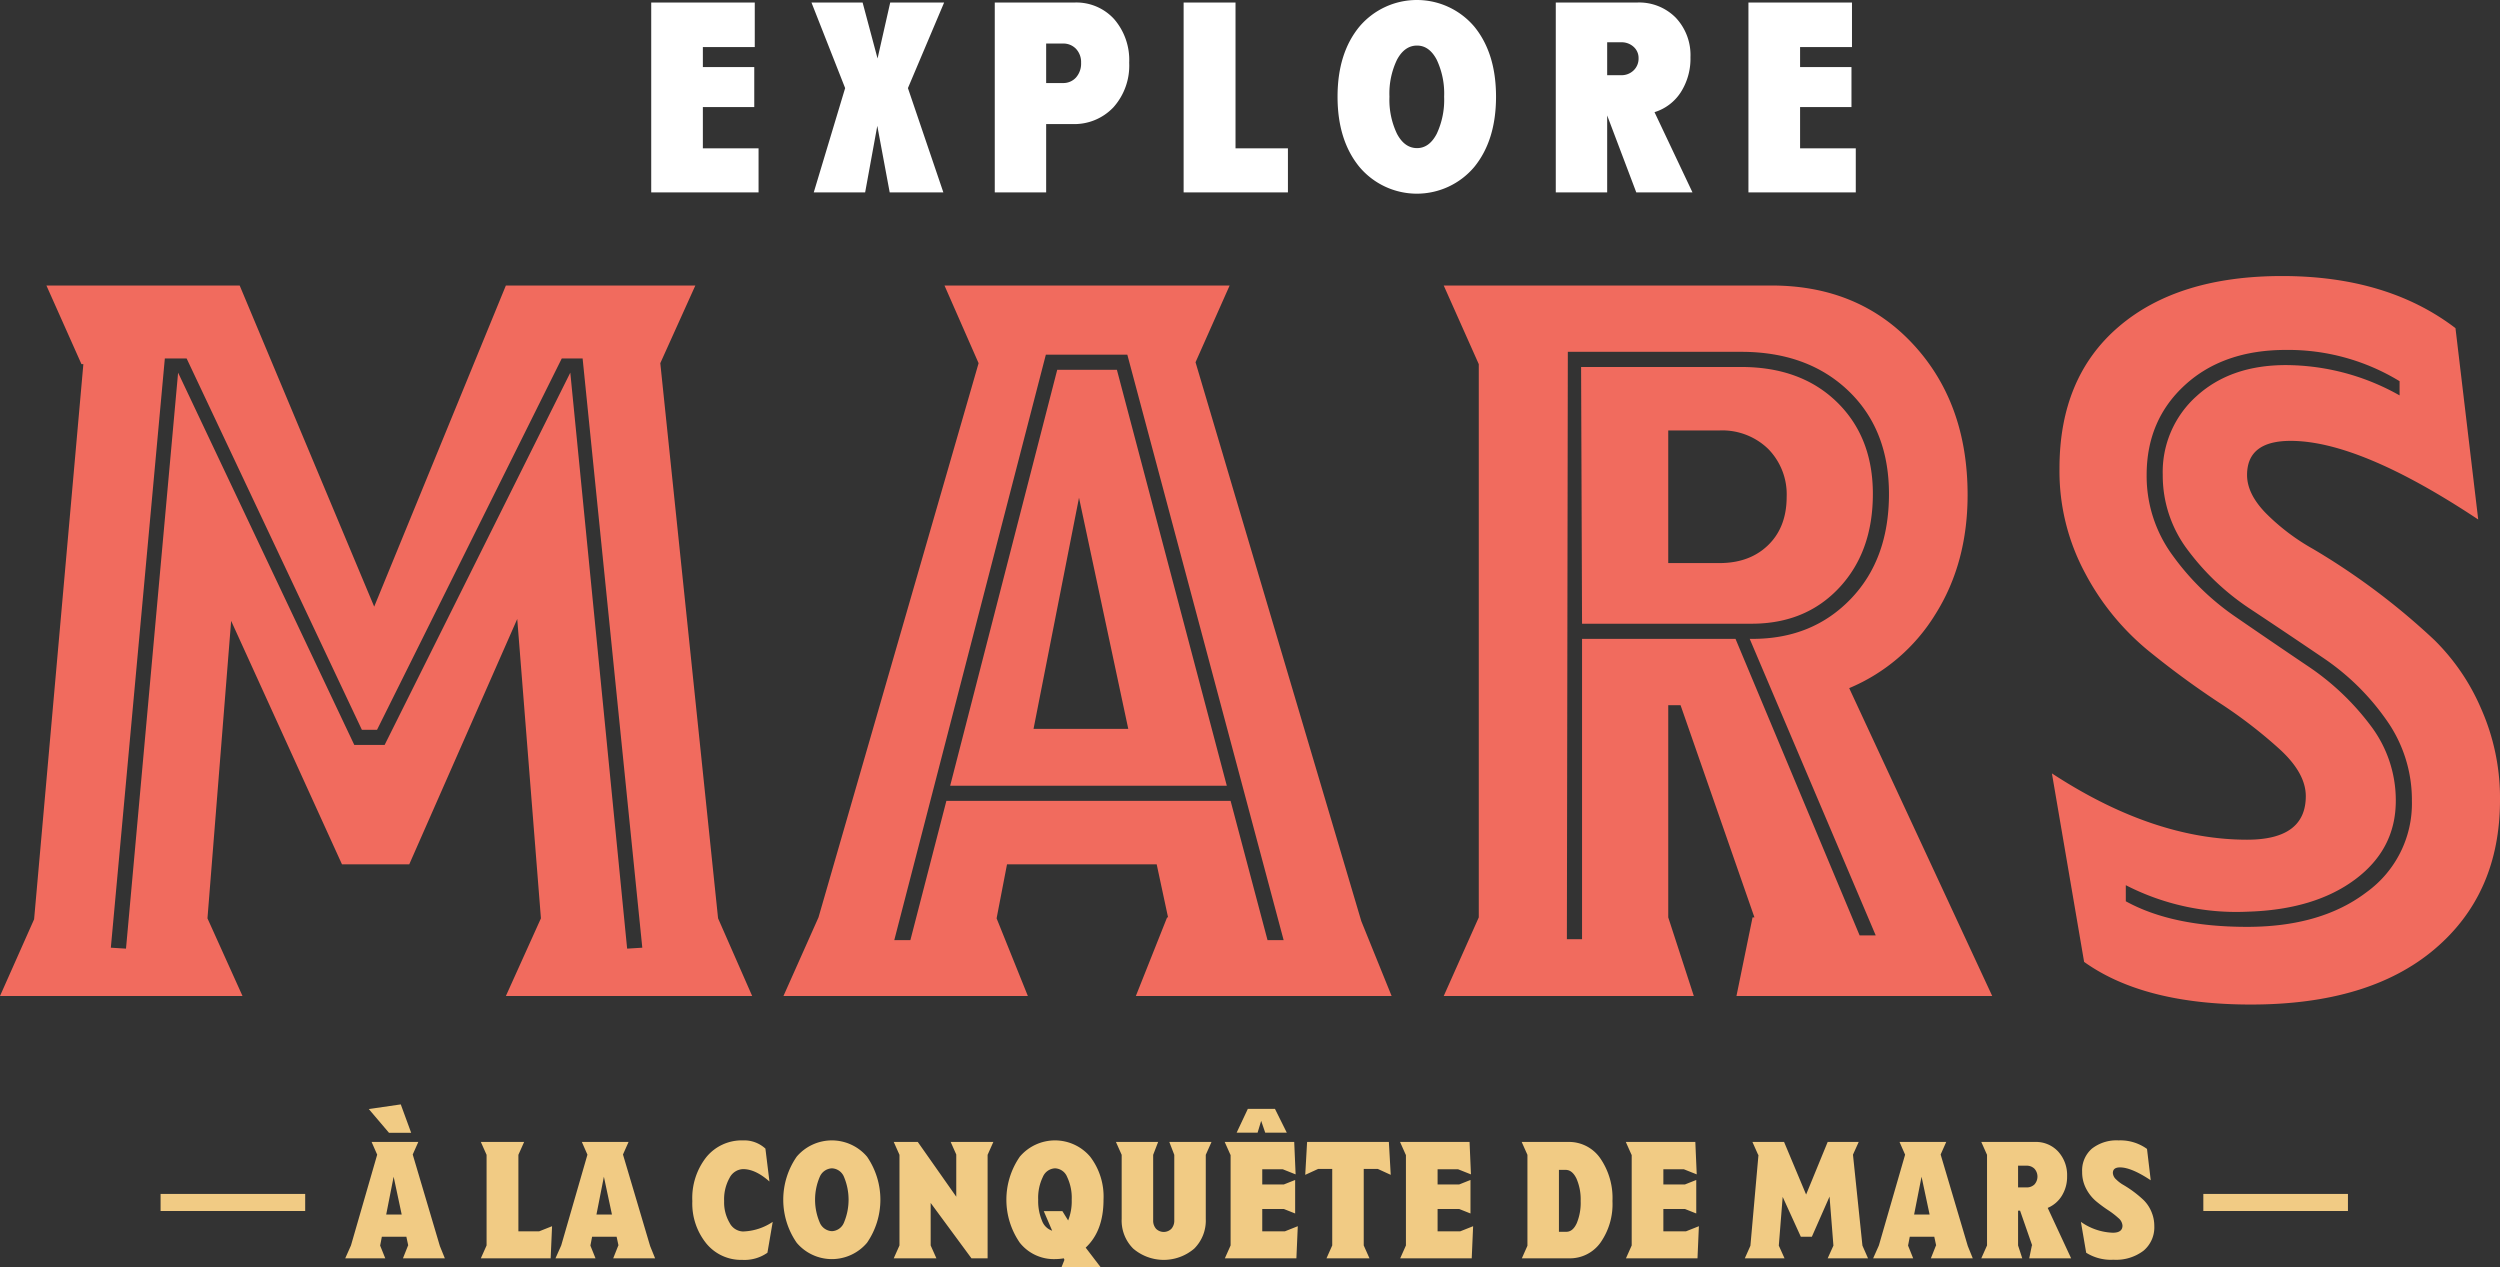 <svg xmlns="http://www.w3.org/2000/svg" id="Calque_1" data-name="Calque 1" viewBox="0 0 537.978 272.717"><rect x="0" y="0" width="537.978" height="272.717" fill="#333333" stroke="none"/><defs><style>.cls-1{fill:#f1cb84;}.cls-2{fill:#f16b5e;}.cls-3{fill:#fff;}</style></defs><path class="cls-1" d="M488.996,260.596h16.261v-3.673H488.996Zm-14.858,0h16.261v-3.673H474.138ZM462.017,247.24a9.779,9.779,0,0,0-6.11-1.836,8.575,8.575,0,0,0-5.76,1.786,6.215,6.215,0,0,0-2.087,4.992,7.572,7.572,0,0,0,.901,3.689,8.915,8.915,0,0,0,2.171,2.688,30.325,30.325,0,0,0,2.538,1.87,16.864,16.864,0,0,1,2.17,1.67,2.321,2.321,0,0,1,.901,1.636q0,1.536-2.07,1.536a12.612,12.612,0,0,1-6.878-2.337l1.135,6.644a9.975,9.975,0,0,0,5.877,1.503,9.728,9.728,0,0,0,6.478-1.953,6.542,6.542,0,0,0,2.304-5.259,7.776,7.776,0,0,0-.668-3.223,7.581,7.581,0,0,0-1.653-2.42,24.274,24.274,0,0,0-4.274-3.206,7.558,7.558,0,0,1-1.653-1.252,1.979,1.979,0,0,1-.668-1.352q0-1.203,1.536-1.203,2.438,0,6.612,2.772Zm-25.944,3.606a2.328,2.328,0,0,1,1.72.651,2.531,2.531,0,0,1,0,3.389,2.358,2.358,0,0,1-1.72.635H434.27v-4.675Zm7.613,6.478a7.734,7.734,0,0,0,1.135-4.207,7.499,7.499,0,0,0-1.92-5.309,6.496,6.496,0,0,0-4.992-2.071H426.356l1.236,2.772v19.5l-1.236,2.771h8.815l-.901-2.771v-7.48h.434l2.604,7.48h-.066l-.568,2.771h9.015l-5.042-10.852a6.51,6.51,0,0,0,3.039-2.604m-30.185-4.107,1.736,8.147h-3.339Zm4.107-4.775,1.202-2.705H408.76l1.202,2.738-5.643,19.534-1.236,2.771h8.615l-1.102-2.738.367-1.903h5.276l.401,1.87h-.034l-1.102,2.771h9.016l-1.069-2.637Zm-18.865.033,1.235-2.738H393.3l-4.641,11.32-4.742-11.32h-6.811l1.235,2.772h.067l-1.736,19.567-1.203,2.704h8.548l-1.235-2.738.835-10.484,3.906,8.581h2.371l3.807-8.648.834,10.551L393.3,270.78h8.682l-1.202-2.738ZM357.94,264.97v-4.808h4.641l2.438.968v-7.212l-2.438.968H357.94v-3.272h4.407l2.772,1.102-.301-6.979H349.859l1.236,2.772h.033v19.5l-1.235,2.771h15.393l.3-6.911-2.771,1.101Zm-22.472.101V251.748h1.436q1.435,0,2.337,1.87a11.186,11.186,0,0,1,.902,4.841,11.396,11.396,0,0,1-.852,4.792q-.85,1.819-2.22,1.82Zm-8.014-19.334,1.236,2.772v19.567l-1.202,2.704h10.184a8.073,8.073,0,0,0,6.745-3.389,14.396,14.396,0,0,0,2.571-8.932,15.028,15.028,0,0,0-2.621-9.199,8.166,8.166,0,0,0-6.862-3.523ZM309.357,264.97v-4.808h4.641l2.438.968v-7.212l-2.438.968h-4.641v-3.272h4.407l2.772,1.102-.301-6.979H301.276l1.236,2.772h.033v19.5l-1.235,2.771h15.393l.3-6.911-2.771,1.101Zm-10.084-12.154-.4-7.079H281.276l-.401,7.079,2.771-1.269h3.039v16.462l-1.235,2.771h9.249l-1.236-2.771V251.547h3.039ZM271.626,264.97v-4.808h4.641l2.438.968v-7.212l-2.438.968h-4.641v-3.272h4.408l2.771,1.102-.301-6.979H263.545l1.236,2.772h.033v19.5l-1.235,2.771h15.393l.3-6.911-2.771,1.101Zm2.738-26.345h-5.843l-2.404,5.109h4.507l.768-2.538.868,2.538h4.642Zm-22.739,7.112,1.069,2.772V262.6a2.614,2.614,0,0,1-.618,1.819,2.337,2.337,0,0,1-3.306,0,2.609,2.609,0,0,1-.618-1.819V248.509l1.069-2.772h-9.082l1.235,2.772v13.79a8.513,8.513,0,0,0,2.488,6.394,10.101,10.101,0,0,0,13.122,0,8.517,8.517,0,0,0,2.488-6.394v-13.79l1.235-2.772Zm-27.213,7.53a2.982,2.982,0,0,1,2.638-1.853,2.93,2.93,0,0,1,2.588,1.853,10.44,10.44,0,0,1,.985,4.892,11.157,11.157,0,0,1-.768,4.474l-1.236-2.003h-4.007l1.803,4.207a3.517,3.517,0,0,1-2.187-2.154,10.894,10.894,0,0,1-.818-4.524,10.283,10.283,0,0,1,1.002-4.892m10.184-4.357a9.929,9.929,0,0,0-15.143,0,16.281,16.281,0,0,0,0,18.515,9.346,9.346,0,0,0,7.597,3.522,11.458,11.458,0,0,0,1.87-.167l.133.334-.634,1.603h8.448l-3.239-4.241q3.838-3.571,3.84-10.317a14.139,14.139,0,0,0-2.872-9.249m-30.018-3.173,1.202,2.705v9.082l-8.281-11.787h-5.175l1.235,2.772v19.5l-1.235,2.771h9.182l-1.235-2.771V258.86l8.781,11.92h3.473V248.509l1.236-2.772Zm-28.181,17.33a12.482,12.482,0,0,1,0-9.8,2.982,2.982,0,0,1,2.638-1.853,2.928,2.928,0,0,1,2.587,1.853,12.68,12.68,0,0,1,0,9.8,2.928,2.928,0,0,1-2.587,1.87,2.981,2.981,0,0,1-2.638-1.87m10.184,4.358a16.361,16.361,0,0,0,0-18.515,9.929,9.929,0,0,0-15.143,0,16.281,16.281,0,0,0,0,18.515,9.899,9.899,0,0,0,15.143,0M164.71,247.173a6.714,6.714,0,0,0-4.808-1.769,9.829,9.829,0,0,0-7.897,3.589,14.206,14.206,0,0,0-3.022,9.466,13.655,13.655,0,0,0,2.989,9.099,9.662,9.662,0,0,0,7.763,3.556,8.585,8.585,0,0,0,5.409-1.536l1.136-6.644a12.088,12.088,0,0,1-6.411,2.07,3.371,3.371,0,0,1-2.872-1.87,8.669,8.669,0,0,1-1.169-4.675,9.391,9.391,0,0,1,1.169-4.992,3.391,3.391,0,0,1,2.905-1.886q2.672,0,5.676,2.671Zm-34.759,6.044,1.736,8.147h-3.339Zm4.107-4.775,1.202-2.705H125.209l1.202,2.738-5.643,19.534-1.235,2.771h8.615l-1.102-2.738.367-1.903h5.276l.401,1.87h-.034l-1.102,2.771h9.016l-1.069-2.637Zm-15.56,22.338.3-6.911-2.771,1.101h-4.474V248.509l1.235-2.772h-9.316l1.236,2.772v19.5l-1.236,2.771ZM84.707,253.217l1.736,8.147H83.104Zm4.107-4.775,1.202-2.705H79.965l1.202,2.738-5.643,19.534-1.235,2.771h8.615l-1.102-2.738.367-1.903h5.276l.4,1.87h-.033L86.71,270.78h9.016l-1.069-2.637Zm-5.109-4.675H88.48l-2.237-6.11-6.879,1.002ZM49.413,260.596H65.674v-3.673H49.413Zm-14.858,0H50.816v-3.673H34.555Z"></path><path class="cls-2" d="M457.454,190.482a51.902,51.902,0,0,0,26.094,5.708q14.472-.406,23.24-6.931,8.761-6.522,8.766-16.921a26.537,26.537,0,0,0-5.505-16.308,55.096,55.096,0,0,0-13.352-12.639q-7.851-5.299-15.697-10.703a54.814,54.814,0,0,1-13.455-13.149,28.827,28.827,0,0,1-5.606-17.328q0-11.82,8.256-19.366,8.256-7.541,21.711-7.543a45.992,45.992,0,0,1,24.463,6.727v3.058a50.023,50.023,0,0,0-24.463-6.523q-11.826,0-19.163,6.625a21.898,21.898,0,0,0-7.339,17.022,26.533,26.533,0,0,0,5.505,16.309,53.348,53.348,0,0,0,13.352,12.537q7.847,5.199,15.799,10.601a51.988,51.988,0,0,1,13.455,13.251,29.675,29.675,0,0,1,5.504,17.429,23.518,23.518,0,0,1-9.785,19.673q-9.786,7.443-25.686,7.441-16.107,0-26.094-5.505Zm70.943-119.869q-14.679-11.208-37.306-11.212-22.428,0-35.166,10.906-12.742,10.908-12.741,30.477a46.268,46.268,0,0,0,5.504,22.527,54.461,54.461,0,0,0,13.251,16.41,186.791,186.791,0,0,0,15.493,11.416,102.577,102.577,0,0,1,13.251,10.193q5.504,5.098,5.504,9.989,0,9.38-12.639,9.378-20.183,0-41.995-14.27l6.931,40.567q12.843,9.174,35.879,9.174,25.48,0,39.549-11.926,14.066-11.925,14.066-32.107a47.462,47.462,0,0,0-4.077-19.673,46.241,46.241,0,0,0-10.091-14.779,148.425,148.425,0,0,0-26.094-19.571,46.111,46.111,0,0,1-10.091-7.644q-4.08-4.176-4.077-8.257,0-7.338,9.377-7.339,14.879,0,40.364,16.921Zm-158.397,22.017a14.195,14.195,0,0,1,10.499,3.975,13.933,13.933,0,0,1,3.975,10.295q0,6.527-3.975,10.397-3.975,3.874-10.499,3.873h-11.008v-28.54Zm6.931,41.587q11.621,0,18.857-7.747,7.234-7.745,7.237-20.182,0-12.231-7.747-19.774-7.749-7.539-20.589-7.543h-34.452l.204,55.246Zm-39.548-58.507h37.306q14.266,0,23.036,8.358,8.763,8.361,8.766,22.22,0,14.067-8.257,22.629-8.256,8.562-21.099,8.562h-.611l27.113,63.807h-3.466l-26.705-63.807h-33.025v64.623h-3.262Zm79.097,56.468q6.927-11.007,6.931-25.686,0-19.77-11.722-32.413-11.726-12.637-30.477-12.639h-70.535l7.543,16.92v119.053l-7.543,16.92h53.819l-5.504-16.92v-45.664h2.65l15.901,45.664h-.408l-3.465,16.92h55.041l-30.782-66.254a39.754,39.754,0,0,0,18.551-15.901m-173.687,24.667-10.6-49.741-9.786,49.741Zm-15.289-77.262h12.843l23.648,89.494h-59.527Zm-2.446-3.262h17.531l33.637,125.985h-3.466l-7.95-29.968h-61.157l-7.747,29.968h-3.466Zm32.209,1.631,7.339-16.512h-61.361l7.339,16.716-34.452,119.257-7.543,16.92h52.595l-6.727-16.716,2.242-11.62h32.21l2.446,11.416h-.204l-6.727,16.92h55.042l-6.524-16.105Zm-221.796-.815h4.689l37.714,79.912h3.261l39.753-79.912h4.485l12.843,126.799-3.262.204-12.232-123.945-39.956,80.116h-6.523l-37.918-80.116-11.212,123.945-3.262-.204Zm106.618,1.019,7.543-16.716h-40.772l-28.336,69.108-28.948-69.108H9.989l7.543,16.92h.407l-10.6,119.461-7.339,16.512h52.188l-7.543-16.716,5.096-64.012,23.852,52.392h14.474l23.239-52.799,5.097,64.419-7.543,16.716h53.003l-7.339-16.716Z"></path><path class="cls-3" d="M387.362,23.045h11.059v-8.608h-11.059v-4.304h11.168V.545h-22.282v40.86h23.1v-9.48h-11.986Zm-35.82-12.966a3.2,3.2,0,0,1,1.063,2.452,3.495,3.495,0,0,1-1.063,2.614,3.701,3.701,0,0,1-2.696,1.036h-2.997v-7.083h2.997a3.819,3.819,0,0,1,2.696.981m4.495,14.056a10.332,10.332,0,0,0,5.666-4.304,13.415,13.415,0,0,0,2.07-7.518,11.717,11.717,0,0,0-3.16-8.499,11.066,11.066,0,0,0-8.335-3.269h-17.488v40.86h11.059v-16.562l6.265,16.562h12.095Zm-55.405,4.685a16.946,16.946,0,0,1-1.634-8.009,16.78,16.78,0,0,1,1.634-7.981q1.635-3.024,4.304-3.023,2.615,0,4.222,3.023a17.031,17.031,0,0,1,1.607,7.981,17.199,17.199,0,0,1-1.607,8.009q-1.608,3.051-4.222,3.051-2.67,0-4.304-3.051m16.616,7.109q4.684-5.746,4.685-15.118,0-9.369-4.685-15.09a16.197,16.197,0,0,0-24.706,0q-4.713,5.72-4.713,15.09,0,9.372,4.713,15.118a16.148,16.148,0,0,0,24.706,0m-51.374-35.384h-11.168v40.86h22.445v-9.48h-11.277Zm-40.75,17.324v-8.498h3.596a3.735,3.735,0,0,1,2.833,1.144,4.166,4.166,0,0,1,1.089,2.996,4.517,4.517,0,0,1-1.089,3.16,3.652,3.652,0,0,1-2.833,1.198ZM214.065.545v40.86h11.059v-14.71h5.612a11.573,11.573,0,0,0,8.88-3.623,13.46,13.46,0,0,0,3.378-9.561,13.445,13.445,0,0,0-3.242-9.398,10.975,10.975,0,0,0-8.526-3.568Zm-22.499,0-2.724,12.04-3.215-12.04h-11.004l7.245,18.414-6.755,22.446h11.059l2.615-14.329,2.67,14.329h11.549l-7.627-22.446,7.791-18.414Zm-40.315,22.5h11.059v-8.608h-11.059v-4.304h11.168V.545h-22.282v40.86h23.099v-9.48h-11.985Z"></path></svg>